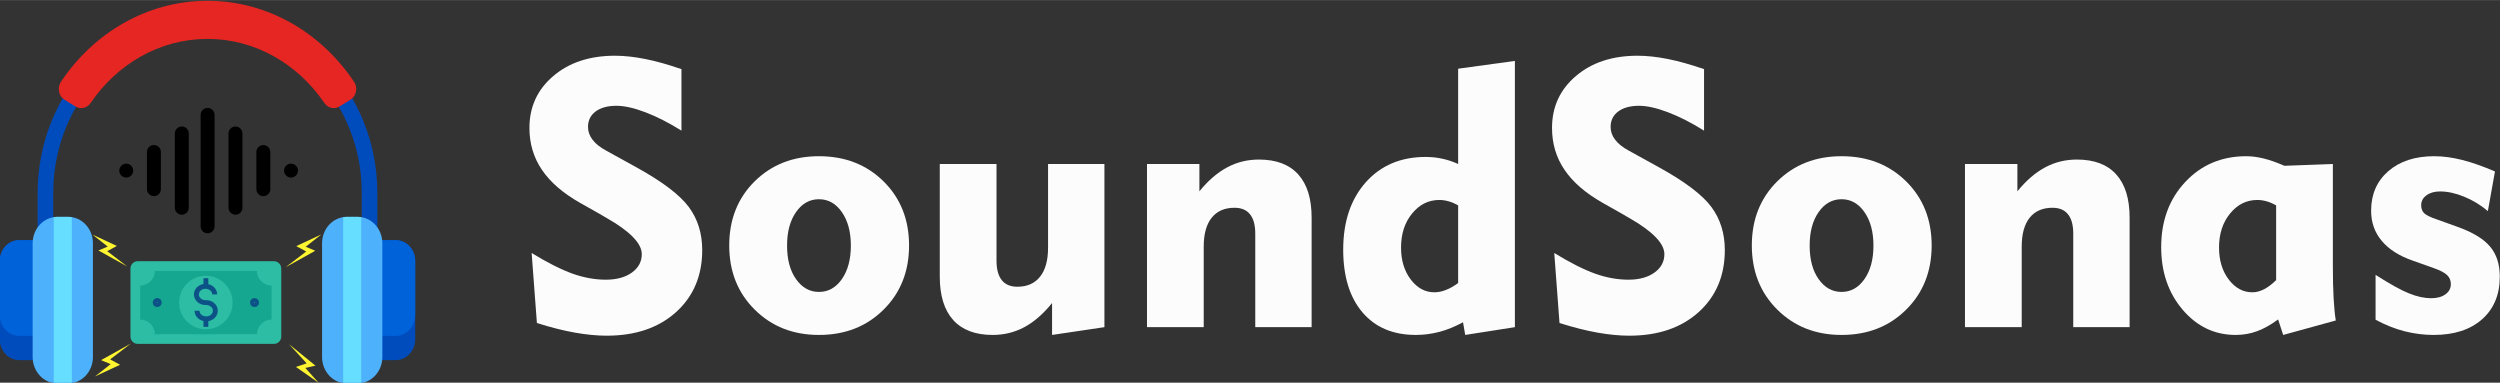 <?xml version="1.0" encoding="UTF-8"?>
<!DOCTYPE svg PUBLIC "-//W3C//DTD SVG 1.1//EN" "http://www.w3.org/Graphics/SVG/1.1/DTD/svg11.dtd">
<!-- Creator: CorelDRAW 2021 (64-Bit) -->
<svg xmlns="http://www.w3.org/2000/svg" xml:space="preserve" width="1914px" height="293px" version="1.1" style="shape-rendering:geometricPrecision; text-rendering:geometricPrecision; image-rendering:optimizeQuality; fill-rule:evenodd; clip-rule:evenodd" viewBox="0 0 1914 292.9" xmlns:xlink="http://www.w3.org/1999/xlink" xmlns:xodm="http://www.corel.com/coreldraw/odm/2003">
 <rect x="0" y="0" width="1914" height="292.9" fill="#333333" stroke="none"/>
 <defs>
  <style type="text/css">
   
    .str0 {stroke:#0C5286;stroke-width:3.13;stroke-linecap:round;stroke-miterlimit:22.926}
    .fil1 {fill:#004CBD}
    .fil3 {fill:#0062D9}
    .fil5 {fill:#66DEFF}
    .fil2 {fill:#E62622}
    .fil9 {fill:black;fill-rule:nonzero}
    .fil8 {fill:#0C5286;fill-rule:nonzero}
    .fil7 {fill:#15A78F;fill-rule:nonzero}
    .fil6 {fill:#2DBCA4;fill-rule:nonzero}
    .fil4 {fill:#4EB1FC;fill-rule:nonzero}
    .fil0 {fill:#FCFCFC;fill-rule:nonzero}
    .fil10 {fill:#FFF530;fill-rule:nonzero}
   
  </style>
 </defs>
 <g id="Capa_x0020_1">
  <path class="fil0" d="M407.03 193.64c12.35,7.57 22.86,12.82 31.51,15.9 8.61,3.03 17.04,4.54 25.27,4.54 8.28,0 14.95,-1.84 20.01,-5.49 5.02,-3.64 7.53,-8.33 7.53,-14.05 0,-8.19 -8.95,-17.46 -26.88,-27.68 -2.88,-1.65 -5.11,-2.98 -6.67,-3.88l-13.58 -7.66c-13.2,-7.48 -22.99,-15.95 -29.33,-25.36 -6.39,-9.42 -9.56,-20.11 -9.56,-32.04 0,-16.18 6.1,-29.42 18.31,-39.79 12.16,-10.36 27.92,-15.52 47.22,-15.52 7.14,0 14.85,0.86 23.14,2.51 8.32,1.66 17.55,4.26 27.72,7.76l0 47.08c-9.7,-6.06 -18.88,-10.74 -27.58,-14.05 -8.71,-3.32 -16.09,-4.97 -22.19,-4.97 -6.77,0 -12.07,1.47 -15.95,4.35 -3.88,2.89 -5.82,6.86 -5.82,11.83 0,3.5 1.14,6.77 3.46,9.79 2.31,3.08 5.77,5.82 10.4,8.33l23.57 13.01c19.73,10.93 32.98,21.01 39.79,30.24 6.81,9.27 10.22,20.2 10.22,32.88 0,19.59 -6.67,35.44 -20.01,47.5 -13.39,12.07 -31.09,18.08 -53.19,18.08 -7.47,0 -15.61,-0.81 -24.41,-2.37 -8.75,-1.56 -18.45,-4.02 -28.96,-7.33l-4.02 -53.61z"/>
  <path id="_1" class="fil0" d="M602.58 187.96c0,10.65 2.27,19.21 6.86,25.69 4.59,6.53 10.46,9.8 17.55,9.8 7.15,0 12.97,-3.27 17.56,-9.84 4.59,-6.58 6.86,-15.1 6.86,-25.65 0,-10.45 -2.27,-18.97 -6.86,-25.59 -4.59,-6.58 -10.41,-9.89 -17.56,-9.89 -7.09,0 -12.96,3.26 -17.55,9.84 -4.59,6.58 -6.86,15.09 -6.86,25.64zm-44.28 -0.09c0,-19.83 6.48,-36.2 19.44,-49.07 13.01,-12.82 29.38,-19.25 49.25,-19.25 19.97,0 36.44,6.43 49.45,19.25 13.01,12.87 19.54,29.24 19.54,49.07 0,19.87 -6.53,36.29 -19.54,49.16 -13.01,12.91 -29.48,19.35 -49.45,19.35 -19.77,0 -36.14,-6.44 -49.15,-19.35 -13.02,-12.87 -19.54,-29.29 -19.54,-49.16z"/>
  <path id="_2" class="fil0" d="M802.39 125.51l43.15 0 0 124.91 -40.08 5.96 0 -24.41c-6.76,8.32 -13.81,14.47 -21.24,18.45 -7.38,3.97 -15.47,5.96 -24.27,5.96 -13.2,0 -23.23,-3.79 -30.14,-11.36 -6.86,-7.61 -10.32,-18.69 -10.32,-33.31l0 -86.2 43.44 0 0 74c0,6.57 1.32,11.54 4.02,14.9 2.65,3.36 6.62,5.06 11.92,5.06 7.57,0 13.34,-2.55 17.41,-7.71 4.07,-5.11 6.11,-12.49 6.11,-22.09l0 -64.16z"/>
  <path id="_3" class="fil0" d="M921.57 250.42l-43.43 0 0 -124.91 40.12 0 0 20.91c6.62,-8.18 13.72,-14.29 21.2,-18.31 7.47,-4.02 15.61,-6.01 24.36,-6.01 13.25,0 23.28,3.79 30.09,11.36 6.86,7.57 10.27,18.59 10.27,33.16l0 83.8 -43.15 0 0 -71.59c0,-6.57 -1.32,-11.5 -4.02,-14.81 -2.65,-3.36 -6.63,-5.01 -11.92,-5.01 -7.53,0 -13.35,2.55 -17.42,7.61 -4.07,5.11 -6.1,12.49 -6.1,22.19l0 61.61z"/>
  <path id="_4" class="fil0" d="M1116.36 157.21c-2.6,-1.47 -5.06,-2.56 -7.43,-3.17 -2.36,-0.66 -4.68,-1 -7,-1 -8.23,0 -15.19,3.46 -20.82,10.37 -5.63,6.86 -8.47,15.56 -8.47,26.02 0,9.79 2.46,17.98 7.43,24.51 4.97,6.53 10.98,9.79 18.12,9.79 2.75,0 5.68,-0.57 8.66,-1.75 3.03,-1.13 6.2,-2.93 9.51,-5.34l0 -59.43zm43.44 -110.62l0 203.83 -38.04 5.96 -1.66 -9.7c-6.1,3.31 -12.11,5.77 -18.03,7.33 -5.96,1.56 -11.97,2.37 -18.07,2.37 -17.46,0 -31.13,-5.77 -40.93,-17.32 -9.79,-11.54 -14.71,-27.53 -14.71,-47.97 0,-21.44 5.77,-38.61 17.27,-51.58 11.54,-12.91 26.78,-19.4 45.75,-19.4 4.45,0 8.71,0.43 12.77,1.33 4.07,0.85 8.14,2.22 12.21,4.07l0 -72.96 43.44 -5.96z"/>
  <path id="_5" class="fil0" d="M1189.94 193.64c12.34,7.57 22.85,12.82 31.51,15.9 8.61,3.03 17.03,4.54 25.26,4.54 8.28,0 14.95,-1.84 20.02,-5.49 5.01,-3.64 7.52,-8.33 7.52,-14.05 0,-8.19 -8.94,-17.46 -26.88,-27.68 -2.88,-1.65 -5.11,-2.98 -6.67,-3.88l-13.58 -7.66c-13.2,-7.48 -22.99,-15.95 -29.33,-25.36 -6.39,-9.42 -9.56,-20.11 -9.56,-32.04 0,-16.18 6.11,-29.42 18.31,-39.79 12.16,-10.36 27.92,-15.52 47.22,-15.52 7.15,0 14.86,0.86 23.14,2.51 8.33,1.66 17.55,4.26 27.72,7.76l0 47.08c-9.69,-6.06 -18.87,-10.74 -27.58,-14.05 -8.71,-3.32 -16.09,-4.97 -22.19,-4.97 -6.77,0 -12.06,1.47 -15.94,4.35 -3.88,2.89 -5.82,6.86 -5.82,11.83 0,3.5 1.13,6.77 3.45,9.79 2.32,3.08 5.77,5.82 10.41,8.33l23.56 13.01c19.73,10.93 32.98,21.01 39.79,30.24 6.82,9.27 10.22,20.2 10.22,32.88 0,19.59 -6.67,35.44 -20.01,47.5 -13.39,12.07 -31.09,18.08 -53.18,18.08 -7.48,0 -15.62,-0.81 -24.42,-2.37 -8.75,-1.56 -18.45,-4.02 -28.95,-7.33l-4.02 -53.61z"/>
  <path id="_6" class="fil0" d="M1385.48 187.96c0,10.65 2.27,19.21 6.86,25.69 4.59,6.53 10.46,9.8 17.56,9.8 7.14,0 12.96,-3.27 17.55,-9.84 4.59,-6.58 6.86,-15.1 6.86,-25.65 0,-10.45 -2.27,-18.97 -6.86,-25.59 -4.59,-6.58 -10.41,-9.89 -17.55,-9.89 -7.1,0 -12.97,3.26 -17.56,9.84 -4.59,6.58 -6.86,15.09 -6.86,25.64zm-44.28 -0.09c0,-19.83 6.48,-36.2 19.44,-49.07 13.02,-12.82 29.39,-19.25 49.26,-19.25 19.96,0 36.43,6.43 49.44,19.25 13.01,12.87 19.54,29.24 19.54,49.07 0,19.87 -6.53,36.29 -19.54,49.16 -13.01,12.91 -29.48,19.35 -49.44,19.35 -19.78,0 -36.15,-6.44 -49.16,-19.35 -13.01,-12.87 -19.54,-29.29 -19.54,-49.16z"/>
  <path id="_7" class="fil0" d="M1547.82 250.42l-43.44 0 0 -124.91 40.13 0 0 20.91c6.62,-8.18 13.72,-14.29 21.19,-18.31 7.48,-4.02 15.62,-6.01 24.37,-6.01 13.25,0 23.28,3.79 30.09,11.36 6.86,7.57 10.27,18.59 10.27,33.16l0 83.8 -43.15 0 0 -71.59c0,-6.57 -1.33,-11.5 -4.02,-14.81 -2.65,-3.36 -6.63,-5.01 -11.93,-5.01 -7.52,0 -13.34,2.55 -17.41,7.61 -4.07,5.11 -6.1,12.49 -6.1,22.19l0 61.61z"/>
  <path id="_8" class="fil0" d="M1742.61 157.21c-2.6,-1.47 -5.06,-2.56 -7.43,-3.17 -2.36,-0.66 -4.68,-1 -7,-1 -8.23,0 -15.19,3.46 -20.82,10.37 -5.63,6.86 -8.47,15.56 -8.47,26.02 0,9.79 2.46,17.98 7.43,24.51 4.97,6.53 10.98,9.79 18.12,9.79 2.84,0 5.77,-0.75 8.8,-2.27 3.03,-1.56 6.15,-3.88 9.37,-7.05l0 -57.2zm43.43 -31.7l0 78.07c0,9.79 0.19,18.02 0.57,24.69 0.38,6.63 0.9,12.31 1.66,17.04l-40.27 11.07 -3.88 -11.88c-5.44,4.02 -10.78,7.05 -16.04,8.99 -5.2,1.94 -10.69,2.89 -16.41,2.89 -16.14,0 -29.67,-6.44 -40.6,-19.26 -10.98,-12.87 -16.47,-28.86 -16.47,-47.97 0,-20.16 6.16,-36.81 18.46,-49.92 12.3,-13.11 27.87,-19.68 46.65,-19.68 4.3,0 8.85,0.61 13.58,1.79 4.73,1.19 9.93,3.03 15.66,5.54l37.09 -1.37z"/>
  <path id="_9" class="fil0" d="M1818.74 244.74l0 -34.35c10.97,7 19.54,11.78 25.64,14.19 6.06,2.46 11.74,3.69 16.89,3.69 4.54,0 8.19,-0.99 10.93,-2.98 2.79,-1.98 4.17,-4.59 4.17,-7.85 0,-2.75 -0.95,-5.06 -2.89,-6.91 -1.94,-1.84 -5.3,-3.59 -9.98,-5.25l-16.09 -5.72c-10.5,-3.6 -18.5,-8.66 -23.94,-15.19 -5.44,-6.48 -8.14,-14.2 -8.14,-23.09 0,-12.54 4.4,-22.67 13.15,-30.28 8.81,-7.62 20.49,-11.45 35.11,-11.45 6.72,0 13.86,0.94 21.39,2.84 7.52,1.89 15.94,4.87 25.17,8.84l-5.44 30.33c-5.54,-4.68 -11.6,-8.37 -18.17,-11.02 -6.58,-2.7 -12.73,-4.02 -18.45,-4.02 -4.26,0 -7.72,0.99 -10.41,2.98 -2.7,1.98 -4.02,4.49 -4.02,7.52 0,2.6 0.75,4.64 2.27,6.15 1.51,1.51 4.92,3.17 10.17,4.92l15 5.39c11.73,4.17 20.15,9.18 25.17,15.1 5.06,5.91 7.57,13.62 7.57,23.18 0,13.77 -4.54,24.65 -13.58,32.65 -9.09,7.99 -21.39,11.97 -37,11.97 -7.62,0 -15.05,-0.95 -22.43,-2.84 -7.33,-1.89 -14.71,-4.83 -22.09,-8.8z"/>
  <path class="fil1" d="M28.83 190.25l0 -42.61c0,-38.19 14.63,-72.91 38.19,-98.07 23.57,-25.17 56.08,-40.79 91.84,-40.79 35.77,0 68.27,15.62 91.84,40.79 23.57,25.16 38.19,59.88 38.19,98.07l0 42.61 -11.92 0 0 -42.61c0,-34.68 -13.29,-66.21 -34.7,-89.07 -21.41,-22.86 -50.94,-37.05 -83.41,-37.05 -32.47,0 -62,14.19 -83.4,37.05 -21.41,22.87 -34.7,54.39 -34.7,89.07l0 42.61 -11.93 0 0 0z"/>
  <path class="fil2" d="M46.67 62.58c25.02,-37.47 66.04,-62.01 112.19,-62.01 46.15,0 87.17,24.54 112.19,62.01 1.52,2.26 2.01,4.83 1.46,7.54 -0.56,2.71 -2,4.82 -4.25,6.21l-8.28 5.11c-3.97,2.44 -8.97,1.3 -11.66,-2.66 -20.11,-29.65 -52.77,-49.05 -89.46,-49.05 -36.69,0 -69.35,19.4 -89.46,49.05 -2.69,3.96 -7.69,5.1 -11.66,2.66l-8.28 -5.11c-2.25,-1.38 -3.69,-3.5 -4.24,-6.21 -0.55,-2.71 -0.06,-5.27 1.45,-7.54l0 0z"/>
  <path class="fil1" d="M14.7 183.8l36.93 0 0 91.86 -36.93 0c-8.17,0 -14.86,-7.14 -14.86,-15.87l0 -60.12c0,-8.73 6.69,-15.87 14.86,-15.87l0 0z"/>
  <path class="fil3" d="M14.7 183.8l36.93 0 0 73.29 -36.93 0c-8.17,0 -14.86,-7.15 -14.86,-15.87l0 -41.55c0,-8.73 6.69,-15.87 14.86,-15.87l0 0z"/>
  <path class="fil1" d="M303.02 183.8l-36.92 0 0 91.86 36.92 0c8.18,0 14.86,-7.14 14.86,-15.87l0 -60.12c0,-8.73 -6.68,-15.87 -14.86,-15.87l0 0z"/>
  <path class="fil3" d="M303.02 183.8l-36.92 0 0 73.29 36.92 0c8.18,0 14.86,-7.15 14.86,-15.87l0 -41.55c0,-8.73 -6.68,-15.87 -14.86,-15.87l0 0z"/>
  <path class="fil4" d="M265.49 165.98l8.32 0c10.45,0 18.92,9.05 18.92,20.21l0 87.08c0,11.16 -8.47,20.21 -18.92,20.21l-8.32 0c-10.44,0 -18.92,-9.05 -18.92,-20.21l0 -87.08c0,-11.16 8.48,-20.21 18.92,-20.21z"/>
  <path class="fil5" d="M265.49 165.98l8.32 0c0.94,0 1.86,0.07 2.76,0.22l0 127.06c-0.9,0.14 -1.82,0.22 -2.76,0.22l-8.32 0c-0.93,0 -1.86,-0.08 -2.76,-0.22l0 -127.06c0.9,-0.15 1.82,-0.22 2.76,-0.22l0 0z"/>
  <path class="fil4" d="M43.91 165.98l8.32 0c10.45,0 18.92,9.05 18.92,20.21l0 87.08c0,11.16 -8.47,20.21 -18.92,20.21l-8.32 0c-10.45,0 -18.92,-9.05 -18.92,-20.21l0 -87.08c0,-11.16 8.47,-20.21 18.92,-20.21z"/>
  <path class="fil5" d="M43.91 165.98l8.32 0c0.94,0 1.86,0.07 2.76,0.22l0 127.06c-0.9,0.14 -1.82,0.22 -2.76,0.22l-8.32 0c-0.94,0 -1.86,-0.08 -2.76,-0.22l0 -127.06c0.9,-0.15 1.82,-0.22 2.76,-0.22l0 0z"/>
  <g id="_2369529649920">
   <g>
    <path class="fil6" d="M105.46 199.93l104.28 0c3.09,0 5.59,2.5 5.59,5.59l0 52.14c0,3.08 -2.5,5.58 -5.59,5.58l-104.28 0c-3.08,0 -5.58,-2.5 -5.58,-5.58l0 -52.14c0,-3.09 2.5,-5.59 5.58,-5.59z"/>
    <path class="fil7" d="M118.5 207.38c0,6.17 -5.01,11.17 -11.18,11.17l0 26.07c6.17,0 11.18,5 11.18,11.17l78.21 0.01c0,-6.18 5,-11.18 11.17,-11.18l0 -26.07c-6.17,0 -11.17,-5 -11.17,-11.17l-78.21 0z"/>
    <circle class="fil6 str0" cx="120.36" cy="231.59" r="1.86"/>
    <circle class="fil6 str0" cx="194.85" cy="231.59" r="1.86"/>
    <path class="fil6" d="M178.09 231.59c0,11.3 -9.22,20.48 -20.55,20.48 0,0 0,0 0,0 -11.27,0 -20.42,-9.15 -20.42,-20.42 0,-0.02 0,-0.05 0,-0.06 0,-11.31 9.09,-20.49 20.42,-20.49 11.34,0 20.55,9.18 20.55,20.49l0 0z"/>
    <path class="fil8" d="M155.78 212.96l0 4.43c-1.43,0.23 -2.79,0.8 -3.97,1.65 -2.61,1.84 -3.99,5.21 -3.02,8.4 1.11,3.85 4.89,6.08 8.6,6.01l0.45 0c0.01,0 0.02,0 0.02,0 0.01,0 0.02,0 0.03,0 2.12,-0.04 4.42,1.38 4.97,3.32 0,0.02 0.01,0.03 0.01,0.04 0.45,1.49 -0.28,3.38 -1.61,4.31 -0.02,0.01 -0.04,0.03 -0.06,0.04 -2.23,1.67 -6.13,1.22 -7.75,-1.04 -0.48,-0.66 -0.74,-1.45 -0.75,-2.26l-3.72 0c-0.01,1.61 0.53,3.16 1.45,4.45 1.32,1.85 3.26,2.97 5.35,3.43l0 4.47 3.72 0 0 -4.41c1.41,-0.23 2.75,-0.79 3.9,-1.62 2.62,-1.84 4,-5.21 3.03,-8.41 -1.1,-3.85 -4.9,-6.07 -8.61,-6l-0.45 0c-0.01,0 -0.01,0 -0.02,0 -0.01,0 -0.01,0 -0.02,0 -2.13,0.04 -4.42,-1.39 -4.97,-3.33 0,-0.01 0,-0.03 -0.01,-0.04 -0.45,-1.48 0.28,-3.38 1.61,-4.31 0.02,-0.01 0.03,-0.02 0.05,-0.04 2.24,-1.67 6.13,-1.21 7.75,1.05 0,0 0,0 0,0 0,0 0,0 0,0 0.48,0.66 0.76,1.47 0.75,2.26l3.73 0c0,0 0,-0.01 0,-0.01 0,-1.59 -0.51,-3.15 -1.45,-4.44 -1.28,-1.75 -3.16,-2.97 -5.29,-3.41l0 -4.54 -3.72 0z" color="#000"/>
   </g>
  </g>
  <path class="fil9" d="M222.81 125.23l0 0c2.91,0 5.33,2.41 5.33,5.33 0,2.92 -2.42,5.33 -5.33,5.33 -2.92,0 -5.34,-2.41 -5.34,-5.33 0,-2.92 2.35,-5.33 5.34,-5.33z"/>
  <path class="fil9" d="M201.62 111c2.91,0 5.33,2.42 5.33,5.34l0 28.44c0,2.92 -2.42,5.34 -5.33,5.34 -2.92,0 -5.34,-2.42 -5.34,-5.34l0 -28.44c0,-2.92 2.42,-5.34 5.34,-5.34z"/>
  <path class="fil9" d="M180.28 96.78c2.92,0 5.34,2.42 5.34,5.33l0 56.9c0,2.91 -2.42,5.33 -5.34,5.33 -2.91,0 -5.33,-2.42 -5.33,-5.33l0 -56.9c0,-2.91 2.42,-5.33 5.33,-5.33z"/>
  <path class="fil9" d="M158.95 82.56c2.91,0 5.33,2.42 5.33,5.33l0 85.34c0,2.91 -2.42,5.33 -5.33,5.33 -2.92,0 -5.34,-2.42 -5.34,-5.33l0 -85.34c0,-2.91 2.42,-5.33 5.34,-5.33z"/>
  <path class="fil9" d="M96.65 135.89l0 0c-2.92,0 -5.33,-2.41 -5.33,-5.33 0,-2.92 2.41,-5.33 5.33,-5.33 2.91,0 5.33,2.41 5.33,5.33 0,2.92 -2.35,5.33 -5.33,5.33z"/>
  <path class="fil9" d="M117.84 150.12c-2.91,0 -5.33,-2.42 -5.33,-5.34l0 -28.44c0,-2.92 2.42,-5.34 5.33,-5.34 2.92,0 5.33,2.42 5.33,5.34l0 28.44c0,2.92 -2.41,5.34 -5.33,5.34z"/>
  <path class="fil9" d="M139.18 164.34c-2.92,0 -5.34,-2.42 -5.34,-5.33l0 -56.9c0,-2.91 2.42,-5.33 5.34,-5.33 2.91,0 5.33,2.42 5.33,5.33l0 56.9c0,2.91 -2.42,5.33 -5.33,5.33z"/>
  <polygon class="fil10" points="70.81,179.57 89.47,188.26 82.09,192.25 97.44,203.98 75.36,191.7 82.47,188.73 "/>
  <polygon class="fil10" points="72.69,288.17 91.95,279.21 84.33,275.09 100.17,262.98 77.39,275.66 84.73,278.72 "/>
  <polygon class="fil10" points="243.97,293.05 226.57,280.87 234.8,278.14 221.3,263.46 241.53,279.91 233.77,281.65 "/>
  <polygon class="fil10" points="246.06,179.41 226.8,188.38 234.43,192.49 218.59,204.6 241.37,191.93 234.03,188.86 "/>
 </g>
</svg>
